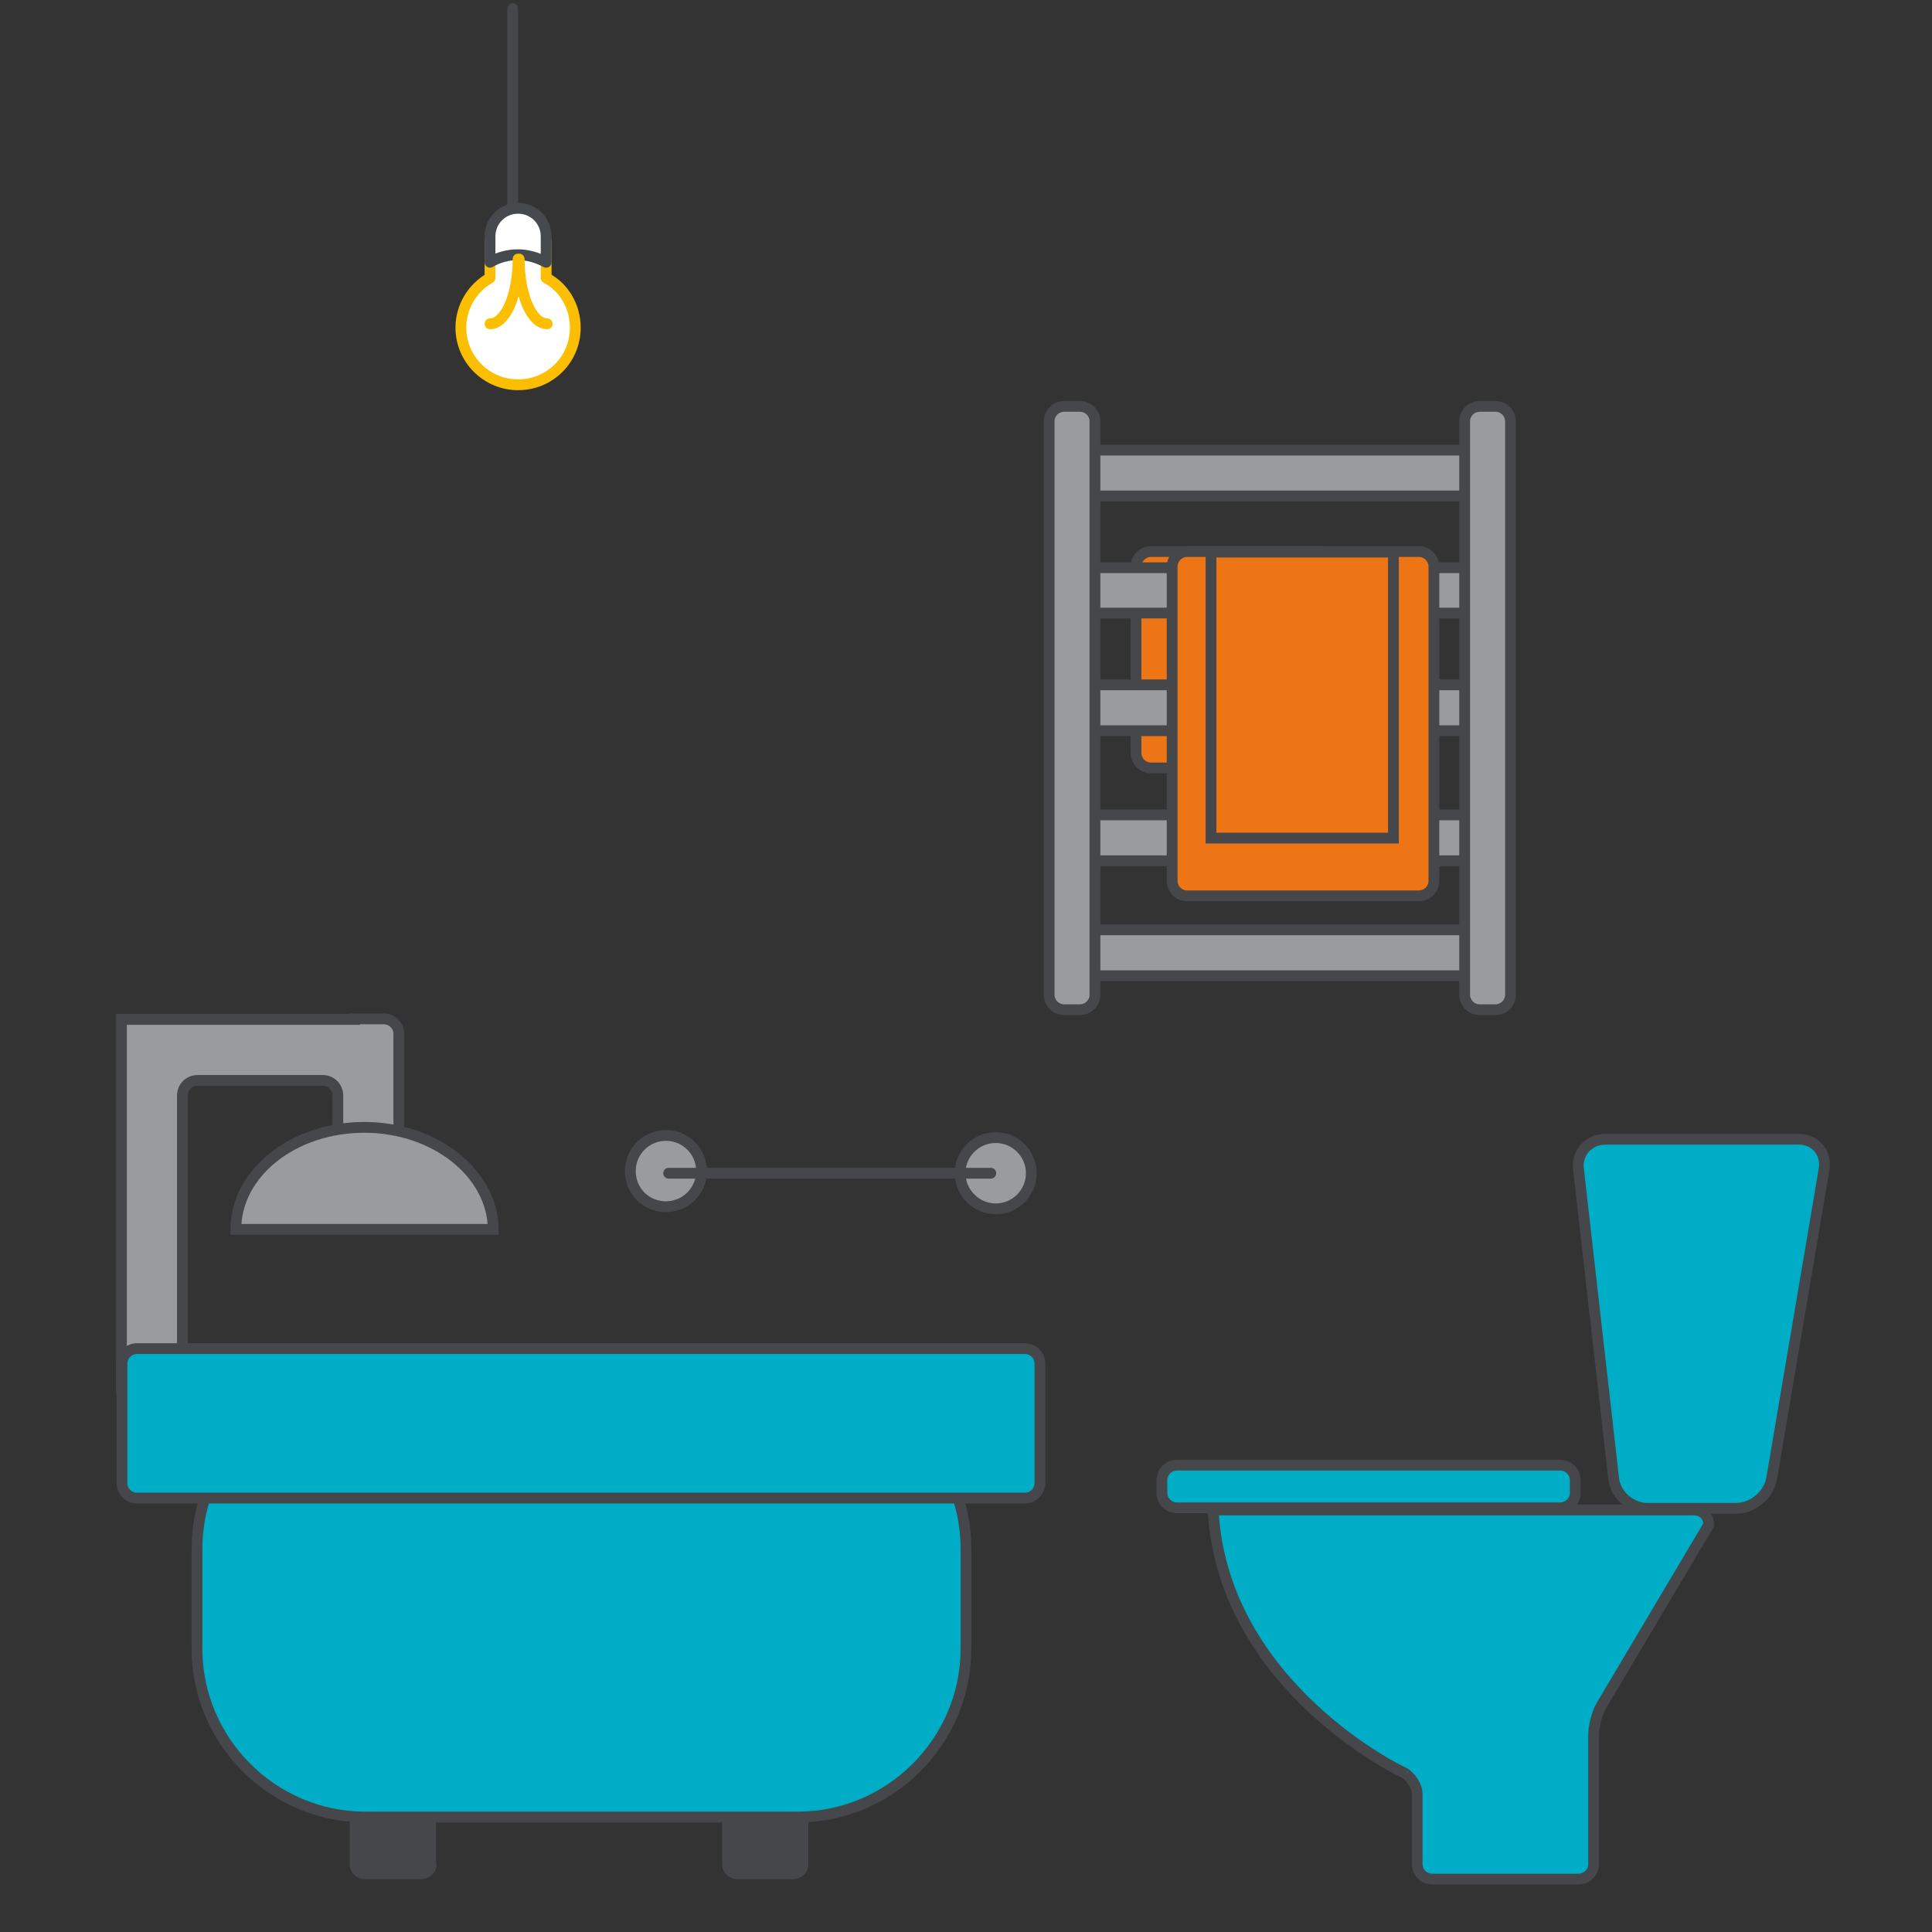 <?xml version="1.0" encoding="utf-8"?>
<!-- Generator: Adobe Illustrator 24.3.0, SVG Export Plug-In . SVG Version: 6.00 Build 0)  -->
<svg version="1.1" id="Layer_1" xmlns="http://www.w3.org/2000/svg" xmlns:xlink="http://www.w3.org/1999/xlink" x="0px" y="0px"
	 viewBox="0 0 358 358" style="enable-background:new 0 0 358 358;" xml:space="preserve">
<rect x="0" y="0" width="358" height="358" fill="#333333" stroke="none"/>
<style type="text/css">
	.st0{fill:#46474B;}
	.st1{fill:#00ADC6;}
	.st2{fill:#999B9C;}
	.st3{fill:none;stroke:#46474B;stroke-width:2;stroke-linecap:round;stroke-linejoin:round;stroke-miterlimit:10;}
	.st4{fill:#FFFFFF;}
	.st5{fill:none;stroke:#FCBE00;stroke-width:2;stroke-linecap:round;stroke-linejoin:round;stroke-miterlimit:10;}
	.st6{fill:none;stroke:#464A4F;stroke-width:2;stroke-linecap:round;stroke-linejoin:round;stroke-miterlimit:10;}
	.st7{fill:none;stroke:#46474B;stroke-width:2;stroke-linejoin:round;stroke-miterlimit:10;}
	.st8{fill:none;stroke:#46474B;stroke-width:2;stroke-linecap:round;stroke-miterlimit:10;}
	.st9{fill:#999B9C;stroke:#46474B;stroke-width:2;stroke-linecap:round;stroke-miterlimit:10;}
	.st10{fill:#EE7515;}
	.st11{fill:none;stroke:#46474B;stroke-width:2;stroke-miterlimit:10;}
	.st12{fill:#EE7515;stroke:#46474B;stroke-width:2;stroke-miterlimit:10;}
</style>
<g>
	<path class="st0" d="M80.9,345.4c0,1.6-1.3,2.8-2.8,2.8H67.6c-1.6,0-2.8-1.3-2.8-2.8V335c0-1.6,1.3-2.8,2.8-2.8H78
		c1.6,0,2.8,1.3,2.8,2.8V345.4z"/>
</g>
<g>
	<path class="st0" d="M149.8,345.4c0,1.6-1.3,2.8-2.8,2.8h-10.4c-1.6,0-2.8-1.3-2.8-2.8V335c0-1.6,1.3-2.8,2.8-2.8h10.4
		c1.6,0,2.8,1.3,2.8,2.8V345.4z"/>
</g>
<polygon class="st1" points="25.9,253.5 27.5,272.9 38.5,278.7 38.9,304 59.1,332.4 141.2,332.9 163.3,324.1 174.3,306.8 175,275.6 
	187.3,272.9 182.9,249.9 "/>
<g>
	<g>
		<path class="st2" d="M123.4,223.6c3.6,0,6.6-2.9,6.6-6.6c0-3.6-2.9-6.6-6.6-6.6c-3.6,0-6.6,2.9-6.6,6.6
			C116.8,220.7,119.7,223.6,123.4,223.6"/>
	</g>
	<g>
		<path class="st3" d="M123.4,223.6c3.6,0,6.6-2.9,6.6-6.6c0-3.6-2.9-6.6-6.6-6.6c-3.6,0-6.6,2.9-6.6,6.6
			C116.8,220.7,119.7,223.6,123.4,223.6z"/>
	</g>
	<g>
		<path class="st2" d="M184.5,224c3.6,0,6.6-2.9,6.6-6.6c0-3.6-2.9-6.6-6.6-6.6c-3.6,0-6.6,2.9-6.6,6.6
			C177.9,221,180.9,224,184.5,224"/>
	</g>
	<g>
		<path class="st3" d="M184.5,224c3.6,0,6.6-2.9,6.6-6.6c0-3.6-2.9-6.6-6.6-6.6c-3.6,0-6.6,2.9-6.6,6.6
			C177.9,221,180.9,224,184.5,224z"/>
	</g>
</g>
<line class="st3" x1="123.9" y1="217.4" x2="183.6" y2="217.4"/>
<polygon class="st1" points="29.4,253.5 27.5,273.6 38.9,276.8 39.1,300.5 43.3,318.6 57.5,332.9 106.6,333.4 149.1,332.9 
	166.4,321 174.3,293.8 175.1,278.7 182.2,275.2 187.3,259.8 180.6,253.4 "/>
<g>
	<line class="st3" x1="95" y1="38" x2="95" y2="1.6"/>
	<path class="st4" d="M101.2,51.5v-6.3c0-2.9-2.3-5.2-5.2-5.2c-2.9,0-5.2,2.3-5.2,5.2v6.3c-3.2,1.8-5.4,5.3-5.4,9.2
		c0,5.9,4.8,10.6,10.6,10.6c5.9,0,10.6-4.7,10.6-10.6C106.6,56.8,104.5,53.2,101.2,51.5"/>
	<path class="st5" d="M101.2,51.5v-6.3c0-2.9-2.3-5.2-5.2-5.2c-2.9,0-5.2,2.3-5.2,5.2v6.3c-3.2,1.8-5.4,5.3-5.4,9.2
		c0,5.9,4.8,10.6,10.6,10.6c5.9,0,10.6-4.7,10.6-10.6C106.6,56.8,104.5,53.2,101.2,51.5z"/>
	<path class="st4" d="M101.2,48.6v-4.8c0-2.9-2.3-5.2-5.2-5.2c-2.9,0-5.2,2.3-5.2,5.2v4.8c1.5-0.9,3.3-1.4,5.2-1.4
		C97.9,47.2,99.7,47.8,101.2,48.6"/>
	<path class="st6" d="M101.2,48.6v-4.8c0-2.9-2.3-5.2-5.2-5.2c-2.9,0-5.2,2.3-5.2,5.2v4.8c1.5-0.9,3.3-1.4,5.2-1.4
		C97.9,47.2,99.7,47.8,101.2,48.6z"/>
	<path class="st5" d="M96.2,48c0,6.6,2.3,12,5.2,12 M96,48c0,6.6-2.3,12-5.2,12"/>
</g>
<g>
	<path class="st1" d="M292.5,216.7c-0.4-3.1,1.9-5.6,5-5.6h35.8c3.1,0,5.2,2.5,4.7,5.6l-9.7,57.2c-0.5,3.1-3.5,5.6-6.6,5.6h-16.4
		c-3.1,0-6-2.5-6.3-5.6L292.5,216.7z"/>
	<path class="st7" d="M292.5,216.7c-0.4-3.1,1.9-5.6,5-5.6h35.8c3.1,0,5.2,2.5,4.7,5.6l-9.7,57.2c-0.5,3.1-3.5,5.6-6.6,5.6h-16.4
		c-3.1,0-6-2.5-6.3-5.6L292.5,216.7z"/>
</g>
<g>
	<path class="st1" d="M224.8,279.8H314c1.6,0,2.7,1.3,2.6,2.8l-19.9,33.5c-0.8,1.4-1.4,3.8-1.4,5.3v24c0,1.6-1.3,2.8-2.8,2.8h-27.1
		c-1.6,0-2.8-1.3-2.8-2.8v-12.9c0-1.6-1.2-3.4-2.6-4.1C260,328.5,226.5,312.5,224.8,279.8z"/>
	<path class="st8" d="M224.8,279.8H314c1.6,0,2.7,1.3,2.6,2.8l-19.9,33.5c-0.8,1.4-1.4,3.8-1.4,5.3v24c0,1.6-1.3,2.8-2.8,2.8h-27.1
		c-1.6,0-2.8-1.3-2.8-2.8v-12.9c0-1.6-1.2-3.4-2.6-4.1C260,328.5,226.5,312.5,224.8,279.8z"/>
</g>
<g>
	<path class="st1" d="M291.9,276.6c0,1.6-1.3,2.8-2.8,2.8h-71c-1.6,0-2.8-1.3-2.8-2.8v-2.3c0-1.6,1.3-2.8,2.8-2.8h71
		c1.6,0,2.8,1.3,2.8,2.8V276.6z"/>
	<path class="st8" d="M291.9,276.6c0,1.6-1.3,2.8-2.8,2.8h-71c-1.6,0-2.8-1.3-2.8-2.8v-2.3c0-1.6,1.3-2.8,2.8-2.8h71
		c1.6,0,2.8,1.3,2.8,2.8V276.6z"/>
</g>
<g>
	<path class="st1" d="M179,305.5c0,17.1-14,31.2-31.2,31.2H67.7c-17.1,0-31.2-14-31.2-31.2V287c0-17.1,14-31.2,31.2-31.2h80.1
		c17.1,0,31.2,14,31.2,31.2V305.5z"/>
	<path class="st8" d="M179,305.5c0,17.1-14,31.2-31.2,31.2H67.7c-17.1,0-31.2-14-31.2-31.2V287c0-17.1,14-31.2,31.2-31.2h80.1
		c17.1,0,31.2,14,31.2,31.2V305.5z"/>
</g>
<g>
	<path class="st2" d="M65.7,188.9c-1.6,0-4.1,0-5.7,0H36.8c-1.6,0-4.1,0-5.7,0h-5.7c-1.6,0-2.9,0-2.9,0s0,1.3,0,2.8v5.7
		c0,1.6,0,2.8,0,2.8s0,1.3,0,2.8v54.6c0,1.6,1.3,2.8,2.8,2.8h5.7c1.6,0,2.8-1.3,2.8-2.8v-54.6c0-1.6,1.3-2.8,2.8-2.8h23.2
		c1.6,0,2.8,1.3,2.8,2.8v11.4c0,1.6,1.3,2.8,2.8,2.8h5.7c1.6,0,2.8-1.3,2.8-2.8v-11.4c0-1.6,0-4.1,0-5.7v-5.7c0-1.6-1.3-2.8-2.8-2.8
		H65.7z"/>
	<path class="st8" d="M65.7,188.9c-1.6,0-4.1,0-5.7,0H36.8c-1.6,0-4.1,0-5.7,0h-5.7c-1.6,0-2.9,0-2.9,0s0,1.3,0,2.8v5.7
		c0,1.6,0,2.8,0,2.8s0,1.3,0,2.8v54.6c0,1.6,1.3,2.8,2.8,2.8h5.7c1.6,0,2.8-1.3,2.8-2.8v-54.6c0-1.6,1.3-2.8,2.8-2.8h23.2
		c1.6,0,2.8,1.3,2.8,2.8v11.4c0,1.6,1.3,2.8,2.8,2.8h5.7c1.6,0,2.8-1.3,2.8-2.8v-11.4c0-1.6,0-4.1,0-5.7v-5.7c0-1.6-1.3-2.8-2.8-2.8
		H65.7z"/>
</g>
<g>
	<path class="st1" d="M192.7,274.8c0,1.6-1.3,2.8-2.8,2.8H25.4c-1.6,0-2.8-1.3-2.8-2.8v-22.1c0-1.6,1.3-2.8,2.8-2.8h164.5
		c1.6,0,2.8,1.3,2.8,2.8V274.8z"/>
	<path class="st8" d="M192.7,274.8c0,1.6-1.3,2.8-2.8,2.8H25.4c-1.6,0-2.8-1.3-2.8-2.8v-22.1c0-1.6,1.3-2.8,2.8-2.8h164.5
		c1.6,0,2.8,1.3,2.8,2.8V274.8z"/>
</g>
<path class="st9" d="M67.5,208.9c-13.2,0-23.8,8.5-23.8,18.9h47.7C91.3,217.4,80.6,208.9,67.5,208.9z"/>
<g>
	<g>
		<path class="st10" d="M247.3,139.5c0,1.6-1.3,2.8-2.8,2.8h-31.2c-1.6,0-2.8-1.3-2.8-2.8V105c0-1.6,1.3-2.8,2.8-2.8h31.2
			c1.6,0,2.8,1.3,2.8,2.8V139.5z"/>
		<path class="st11" d="M247.3,139.5c0,1.6-1.3,2.8-2.8,2.8h-31.2c-1.6,0-2.8-1.3-2.8-2.8V105c0-1.6,1.3-2.8,2.8-2.8h31.2
			c1.6,0,2.8,1.3,2.8,2.8V139.5z"/>
	</g>
	<g>
		<path class="st2" d="M273.1,83.4c1.6,0,2.8,1.3,2.8,2.8v2.9c0,1.6-1.3,2.8-2.8,2.8h-71.6c-1.6,0-2.8-1.3-2.8-2.8v-2.9
			c0-1.6,1.3-2.8,2.8-2.8H273.1z"/>
		<path class="st8" d="M273.1,83.4c1.6,0,2.8,1.3,2.8,2.8v2.9c0,1.6-1.3,2.8-2.8,2.8h-71.6c-1.6,0-2.8-1.3-2.8-2.8v-2.9
			c0-1.6,1.3-2.8,2.8-2.8H273.1z"/>
	</g>
	<g>
		<path class="st2" d="M273.1,105.1c1.6,0,2.8,1.3,2.8,2.8v2.9c0,1.6-1.3,2.8-2.8,2.8h-71.6c-1.6,0-2.8-1.3-2.8-2.8V108
			c0-1.6,1.3-2.8,2.8-2.8H273.1z"/>
		<path class="st8" d="M273.1,105.1c1.6,0,2.8,1.3,2.8,2.8v2.9c0,1.6-1.3,2.8-2.8,2.8h-71.6c-1.6,0-2.8-1.3-2.8-2.8V108
			c0-1.6,1.3-2.8,2.8-2.8H273.1z"/>
	</g>
	<g>
		<path class="st2" d="M273.1,126.9c1.6,0,2.8,1.3,2.8,2.8v2.9c0,1.6-1.3,2.8-2.8,2.8h-71.6c-1.6,0-2.8-1.3-2.8-2.8v-2.9
			c0-1.6,1.3-2.8,2.8-2.8H273.1z"/>
		<path class="st8" d="M273.1,126.9c1.6,0,2.8,1.3,2.8,2.8v2.9c0,1.6-1.3,2.8-2.8,2.8h-71.6c-1.6,0-2.8-1.3-2.8-2.8v-2.9
			c0-1.6,1.3-2.8,2.8-2.8H273.1z"/>
	</g>
	<g>
		<path class="st2" d="M275.2,151c1.6,0,2.8,1.3,2.8,2.8v2.9c0,1.6-1.3,2.8-2.8,2.8h-71.6c-1.6,0-2.8-1.3-2.8-2.8v-2.9
			c0-1.6,1.3-2.8,2.8-2.8H275.2z"/>
		<path class="st8" d="M275.2,151c1.6,0,2.8,1.3,2.8,2.8v2.9c0,1.6-1.3,2.8-2.8,2.8h-71.6c-1.6,0-2.8-1.3-2.8-2.8v-2.9
			c0-1.6,1.3-2.8,2.8-2.8H275.2z"/>
	</g>
	<g>
		<path class="st2" d="M275.2,172.3c1.6,0,2.8,1.3,2.8,2.8v2.9c0,1.6-1.3,2.8-2.8,2.8h-71.6c-1.6,0-2.8-1.3-2.8-2.8v-2.9
			c0-1.6,1.3-2.8,2.8-2.8H275.2z"/>
		<path class="st8" d="M275.2,172.3c1.6,0,2.8,1.3,2.8,2.8v2.9c0,1.6-1.3,2.8-2.8,2.8h-71.6c-1.6,0-2.8-1.3-2.8-2.8v-2.9
			c0-1.6,1.3-2.8,2.8-2.8H275.2z"/>
	</g>
	<g>
		<path class="st2" d="M202.9,184.3c0,1.6-1.3,2.8-2.8,2.8h-2.9c-1.6,0-2.8-1.3-2.8-2.8V78.1c0-1.6,1.3-2.8,2.8-2.8h2.9
			c1.6,0,2.8,1.3,2.8,2.8V184.3z"/>
		<path class="st8" d="M202.9,184.3c0,1.6-1.3,2.8-2.8,2.8h-2.9c-1.6,0-2.8-1.3-2.8-2.8V78.1c0-1.6,1.3-2.8,2.8-2.8h2.9
			c1.6,0,2.8,1.3,2.8,2.8V184.3z"/>
	</g>
	<g>
		<path class="st2" d="M279.9,184.3c0,1.6-1.3,2.8-2.8,2.8h-2.9c-1.6,0-2.8-1.3-2.8-2.8V78.1c0-1.6,1.3-2.8,2.8-2.8h2.9
			c1.6,0,2.8,1.3,2.8,2.8V184.3z"/>
		<path class="st8" d="M279.9,184.3c0,1.6-1.3,2.8-2.8,2.8h-2.9c-1.6,0-2.8-1.3-2.8-2.8V78.1c0-1.6,1.3-2.8,2.8-2.8h2.9
			c1.6,0,2.8,1.3,2.8,2.8V184.3z"/>
	</g>
	<g>
		<path class="st10" d="M265.7,163.2c0,1.6-1.3,2.8-2.8,2.8h-42.9c-1.6,0-2.8-1.3-2.8-2.8V105c0-1.6,1.3-2.8,2.8-2.8h42.9
			c1.6,0,2.8,1.3,2.8,2.8V163.2z"/>
		<path class="st11" d="M265.7,163.2c0,1.6-1.3,2.8-2.8,2.8h-42.9c-1.6,0-2.8-1.3-2.8-2.8V105c0-1.6,1.3-2.8,2.8-2.8h42.9
			c1.6,0,2.8,1.3,2.8,2.8V163.2z"/>
	</g>
	<rect x="224.4" y="102.3" class="st12" width="33.8" height="53"/>
</g>
</svg>
